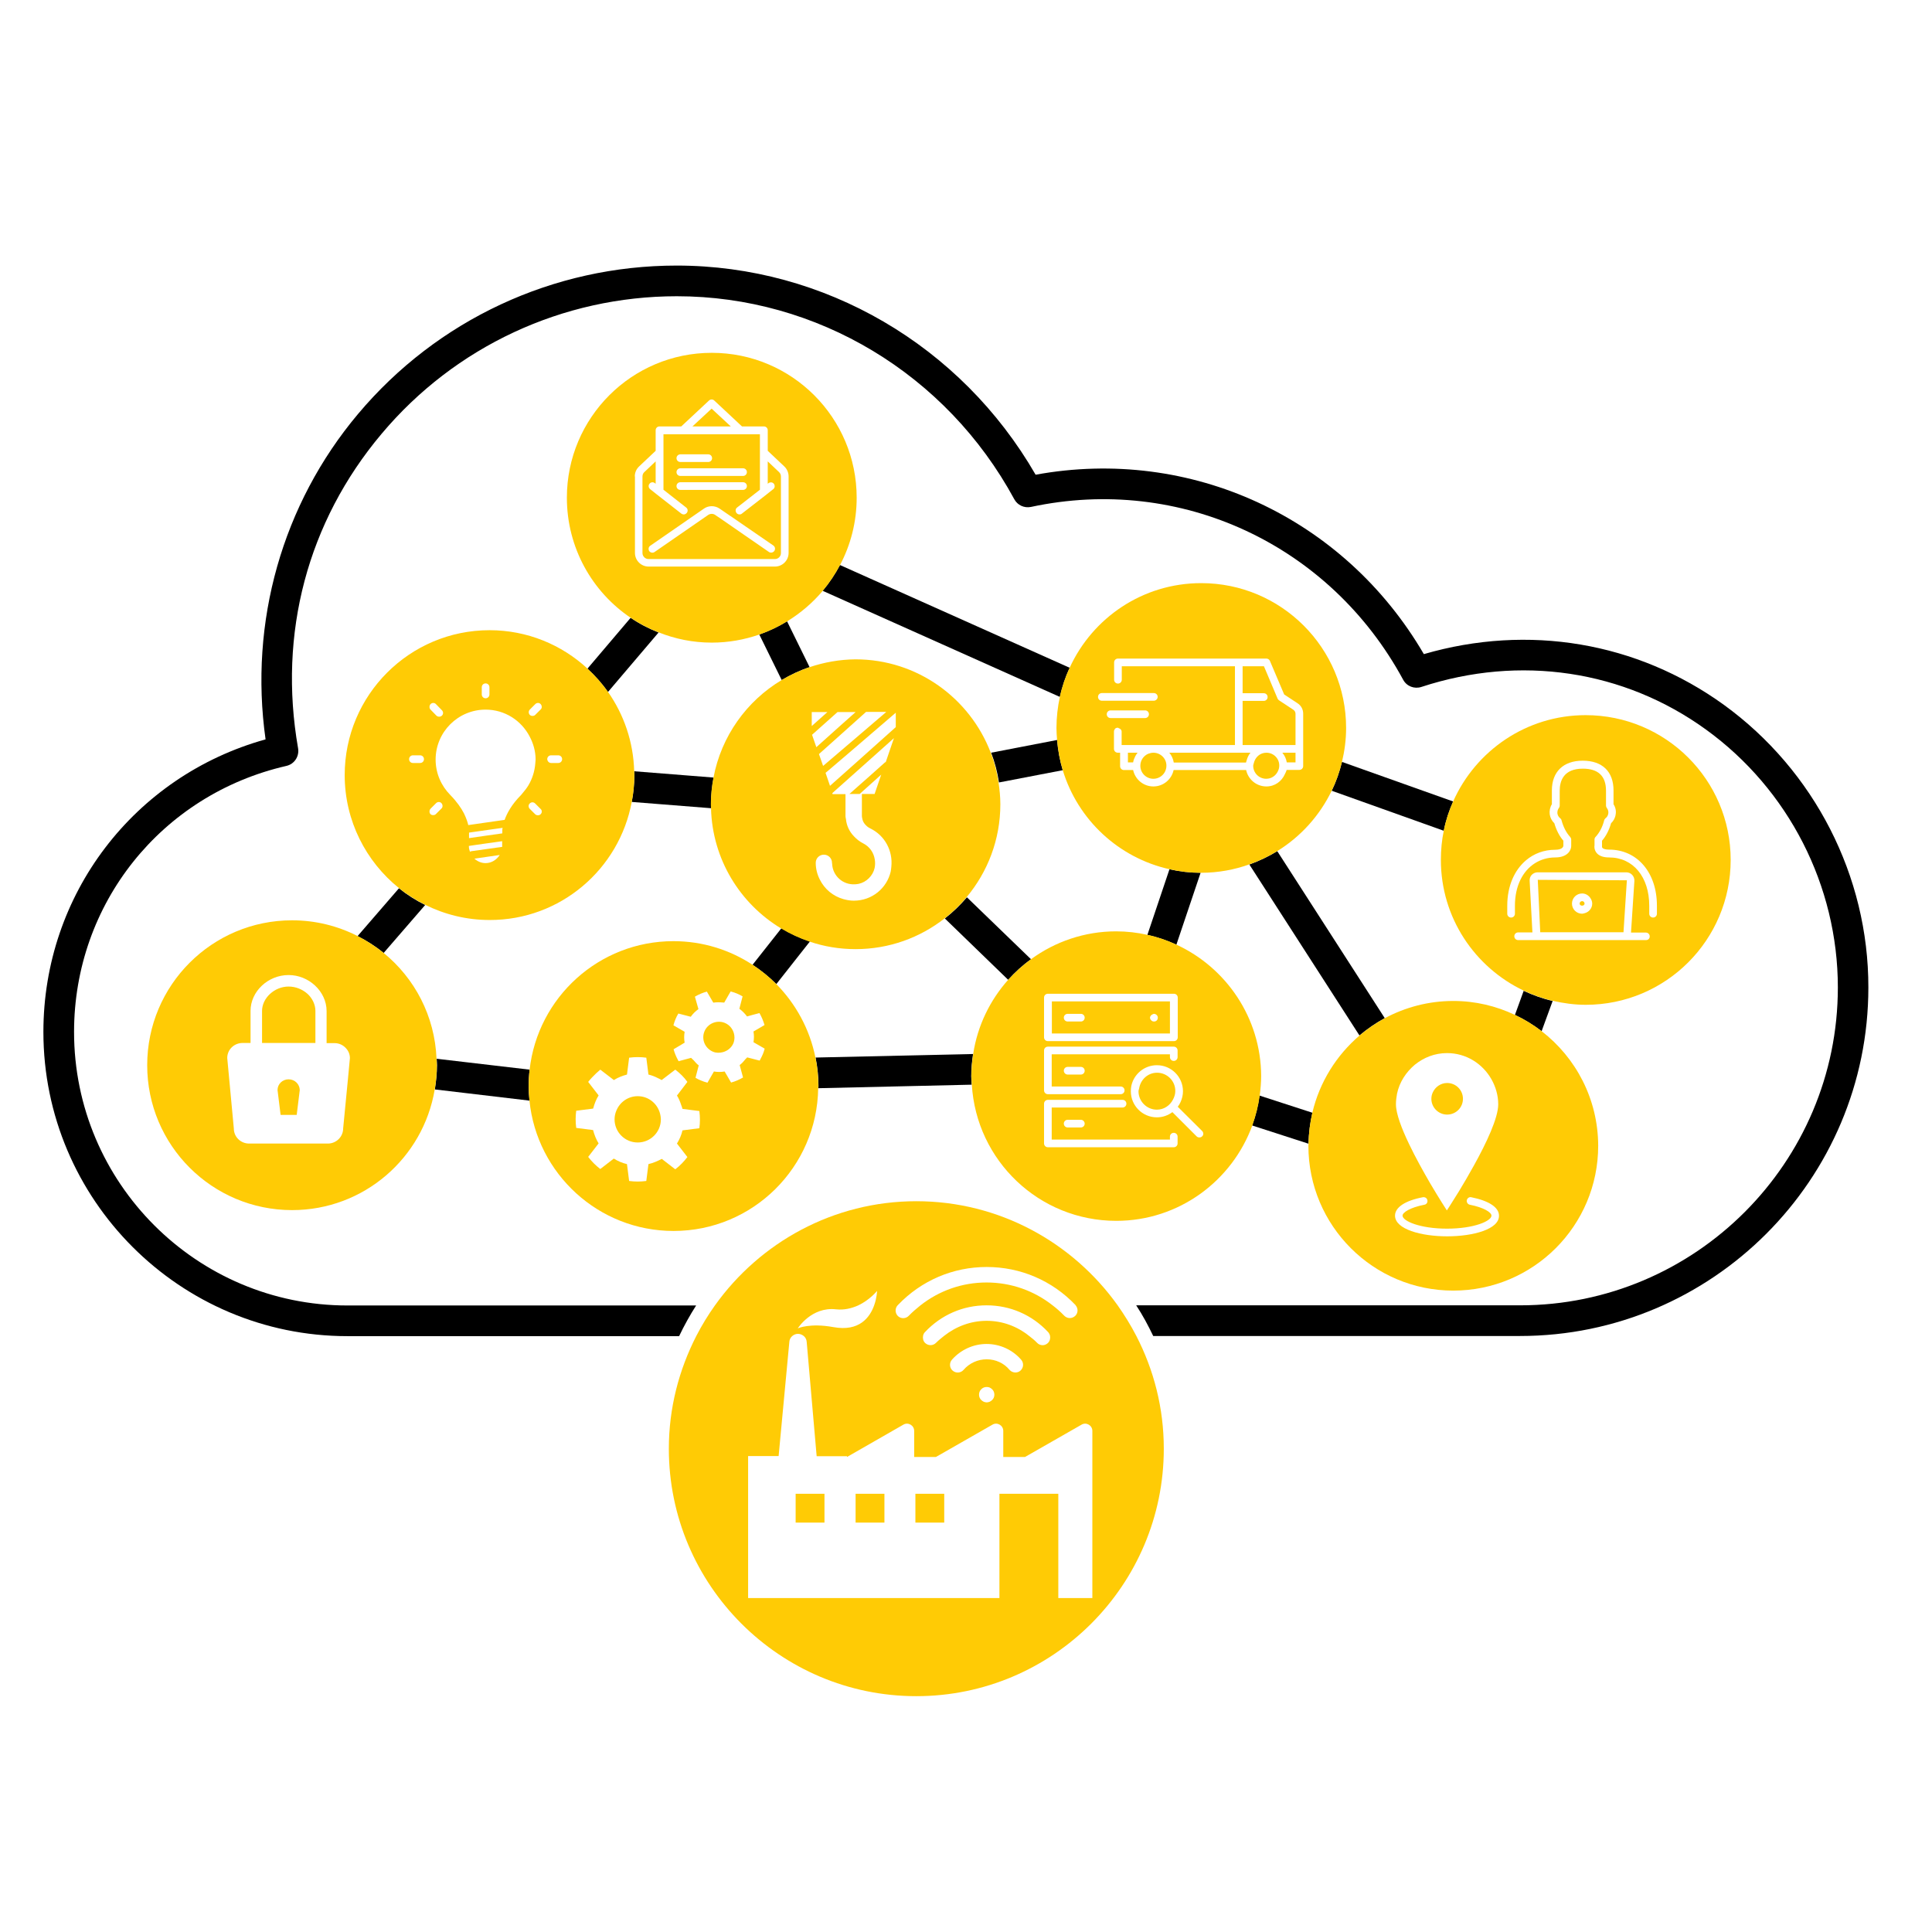 <?xml version="1.0" encoding="utf-8"?>
<!-- Generator: Adobe Illustrator 25.2.2, SVG Export Plug-In . SVG Version: 6.00 Build 0)  -->
<svg version="1.1" xmlns="http://www.w3.org/2000/svg" xmlns:xlink="http://www.w3.org/1999/xlink" x="0px" y="0px"
	 viewBox="0 0 126 126" style="enable-background:new 0 0 126 126;" xml:space="preserve">
<style type="text/css">
	.st0{fill:none;}
	.st1{fill:#009B69;}
	.st2{fill:#358CCB;}
	.st3{fill:#0D458D;}
	.st4{fill:#ED1A3B;}
	.st5{fill:#F15A29;}
	.st6{fill:#FFCB05;}
	.st7{fill:#B2D235;}
	.st8{fill:#FFFFFF;}
	.st9{display:none;}
	.st10{display:inline;fill:none;}
	.st11{display:inline;fill:#009B69;}
	.st12{display:inline;}
</style>
<g id="Layer_1">
	<g>
		<path d="M53.65,38.53l15.47,6.92c0.15-0.66,0.36-1.3,0.64-1.9l-14.98-6.7C54.46,37.45,54.09,38.01,53.65,38.53z"/>
		<path d="M53.19,68.97c0.12,0.6,0.19,1.22,0.19,1.86c0,0.05-0.01,0.09-0.01,0.14l10-0.23c-0.01-0.18-0.03-0.37-0.03-0.55
			c0-0.49,0.05-0.98,0.12-1.45L53.19,68.97z"/>
		<path d="M85.34,74.59c0.01-0.7,0.1-1.37,0.25-2.02l-3.45-1.12c-0.09,0.68-0.25,1.33-0.48,1.95L85.34,74.59z"/>
		<path d="M41.36,50.3c0,0.09,0.01,0.17,0.01,0.26c0,0.59-0.06,1.17-0.17,1.74l5.18,0.41c0-0.09-0.01-0.17-0.01-0.26
			c0-0.59,0.06-1.17,0.17-1.74L41.36,50.3z"/>
		<path d="M61.62,59.9l4.13,4c0.45-0.5,0.94-0.95,1.49-1.34l-4.18-4.04C62.63,59.02,62.15,59.49,61.62,59.9z"/>
		<path d="M23.32,61.05c0.61,0.31,1.18,0.67,1.7,1.1l2.71-3.13c-0.61-0.3-1.18-0.66-1.71-1.09L23.32,61.05z"/>
		<path d="M76.27,56.69l-1.44,4.28c0.66,0.15,1.29,0.36,1.89,0.64l1.58-4.69C77.61,56.92,76.93,56.84,76.27,56.69z"/>
		<path d="M64.64,49.09c0.24,0.62,0.41,1.27,0.51,1.94l4.16-0.8c-0.19-0.63-0.31-1.29-0.37-1.97L64.64,49.09z"/>
		<path d="M28.48,69.05c0.01,0.14,0.02,0.28,0.02,0.42c0,0.54-0.06,1.07-0.14,1.58l6.17,0.73c-0.03-0.31-0.05-0.63-0.05-0.95
			c0-0.36,0.02-0.72,0.06-1.07L28.48,69.05z"/>
		<path d="M81.48,56.38l7.18,11.15c0.51-0.43,1.06-0.81,1.65-1.13L83.3,55.51C82.73,55.86,82.12,56.15,81.48,56.38z"/>
		<path d="M94.77,52.27l-7.25-2.58c-0.16,0.66-0.38,1.29-0.67,1.88l7.31,2.61C94.29,53.51,94.5,52.88,94.77,52.27z"/>
		<path d="M101.26,65.28c-0.66-0.15-1.29-0.38-1.89-0.66l-0.57,1.57c0.62,0.29,1.2,0.65,1.74,1.06L101.26,65.28z"/>
		<path d="M41.13,40.29l-2.82,3.32c0.5,0.46,0.95,0.96,1.34,1.52l3.3-3.88C42.3,40.99,41.69,40.68,41.13,40.29z"/>
		<path d="M52.8,43.51l-1.47-2.99c-0.57,0.35-1.17,0.63-1.81,0.86l1.46,2.97C51.55,44.01,52.16,43.72,52.8,43.51z"/>
		<path d="M49.08,62.92c0.56,0.37,1.08,0.79,1.55,1.26l2.19-2.78c-0.66-0.22-1.28-0.51-1.86-0.86L49.08,62.92z"/>
		<path d="M112.43,45.97c-5.67-4.1-12.76-5.29-19.57-3.31c-5.21-8.93-15.21-13.55-25.32-11.7c-4.87-8.44-13.77-13.64-23.41-13.64
			c-8.04,0-15.62,3.53-20.79,9.69c-4.93,5.87-7.1,13.55-6.02,21.21C8.74,50.61,2.83,58.33,2.83,67.3c0,10.94,8.9,19.84,19.83,19.84
			h21.63c0.33-0.69,0.7-1.36,1.11-2H22.66c-9.83,0-17.83-8-17.83-17.84c0-8.35,5.69-15.48,13.85-17.35
			c0.52-0.12,0.85-0.62,0.76-1.15c-1.31-7.49,0.62-14.77,5.44-20.5c4.79-5.71,11.82-8.98,19.26-8.98c9.15,0,17.58,5.07,22.01,13.24
			c0.21,0.39,0.65,0.59,1.09,0.5c9.73-2.09,19.49,2.44,24.27,11.27c0.23,0.43,0.73,0.62,1.19,0.47c6.43-2.11,13.2-1.1,18.56,2.78
			c5.39,3.9,8.6,10.19,8.6,16.82c0,11.43-9.3,20.73-20.72,20.73H74.1c0.42,0.64,0.78,1.31,1.11,2h23.92
			c12.53,0,22.72-10.19,22.72-22.73C121.86,57.14,118.33,50.25,112.43,45.97z"/>
	</g>
	<g>
		<path class="st6" d="M100.54,67.25c-0.54-0.42-1.12-0.77-1.74-1.06c-1.22-0.58-2.58-0.91-4.02-0.91c-1.61,0-3.13,0.41-4.46,1.12
			c-0.59,0.32-1.14,0.7-1.65,1.13c-1.51,1.29-2.61,3.04-3.08,5.03c-0.15,0.65-0.24,1.33-0.25,2.02c0,0.05-0.01,0.09-0.01,0.14
			c0,5.22,4.23,9.45,9.45,9.45s9.45-4.23,9.45-9.45C104.22,71.68,102.78,68.98,100.54,67.25z M91.9,74.62
			c-0.49-1.02-0.86-1.99-0.86-2.6c0-0.24,0.03-0.47,0.07-0.69c0.16-0.76,0.59-1.41,1.16-1.89c0.58-0.47,1.3-0.76,2.1-0.76
			c1.25,0,2.32,0.69,2.9,1.71c0.27,0.48,0.44,1.04,0.44,1.63c0,0.89-0.77,2.52-1.58,3.98c-0.33,0.6-0.66,1.16-0.95,1.64
			c-0.03,0.04-0.05,0.09-0.08,0.13c-0.43,0.7-0.74,1.17-0.74,1.17s-0.49-0.75-1.09-1.77C92.83,76.41,92.32,75.5,91.9,74.62z
			 M94.38,80.63c-1.69,0-3.4-0.46-3.4-1.35c0-0.54,0.66-0.98,1.82-1.2c0.14-0.02,0.27,0.06,0.29,0.2c0.03,0.14-0.06,0.27-0.2,0.29
			c-0.92,0.18-1.42,0.5-1.42,0.71c0,0.35,1.13,0.85,2.9,0.85s2.9-0.5,2.9-0.85c0-0.21-0.49-0.53-1.41-0.71
			c-0.14-0.03-0.22-0.16-0.2-0.29c0.03-0.14,0.16-0.23,0.29-0.2c1.15,0.23,1.81,0.66,1.81,1.2C97.78,80.17,96.07,80.63,94.38,80.63z
			"/>
		<path class="st6" d="M18.82,64.34c-0.92,0-1.73,0.75-1.73,1.59v2.09h0.18h2.65h0.65v-0.74v-1.35c0-0.42-0.2-0.82-0.51-1.11
			C19.72,64.52,19.29,64.34,18.82,64.34z"/>
		<path class="st6" d="M25.01,62.14c-0.52-0.42-1.09-0.79-1.7-1.1c-1.28-0.65-2.73-1.02-4.26-1.02c-5.22,0-9.45,4.23-9.45,9.45
			s4.23,9.45,9.45,9.45c4.68,0,8.55-3.4,9.3-7.86c0.09-0.52,0.14-1.04,0.14-1.58c0-0.14-0.02-0.28-0.02-0.42
			C28.36,66.26,27.04,63.79,25.01,62.14z M22.38,73.59c0,0.55-0.45,0.99-1,0.99h-5.13c-0.55,0-1-0.43-1-0.98L14.82,69
			c0-0.55,0.45-0.98,1-0.98h0.52v-2.09c0-1.27,1.14-2.34,2.48-2.34c0.66,0,1.26,0.26,1.71,0.67c0.47,0.43,0.77,1.03,0.77,1.68v0.48
			v1.61h0.52c0.3,0,0.56,0.13,0.74,0.33c0.16,0.17,0.26,0.39,0.26,0.65l-0.13,1.38L22.38,73.59z"/>
		<path class="st6" d="M95.41,71.66c0-0.57-0.46-1.03-1.03-1.03c-0.42,0-0.78,0.26-0.94,0.62c-0.06,0.13-0.09,0.26-0.09,0.41
			c0,0.56,0.45,1.02,1.01,1.03c0.01,0,0.01,0,0.02,0C94.95,72.69,95.41,72.23,95.41,71.66z"/>
		<path class="st6" d="M42.29,36.46h2.1h2.62h0.08h1.92h0.31h1.22c0.22,0,0.39-0.18,0.39-0.39v-0.94v-4.05
			c0-0.11-0.04-0.21-0.12-0.29l-0.74-0.7v1.46l0.05-0.04c0.11-0.08,0.26-0.07,0.35,0.04c0.08,0.11,0.07,0.27-0.04,0.35L50,32.24
			c0,0,0,0-0.01,0.01l-1.61,1.25c-0.04,0.04-0.1,0.05-0.15,0.05c-0.07,0-0.15-0.03-0.2-0.1c-0.08-0.11-0.07-0.27,0.04-0.35
			l1.49-1.16v-3.62H48.3c0,0,0,0,0,0s0,0,0,0h-5.03v3.62l1.48,1.16c0.11,0.08,0.13,0.24,0.04,0.35c-0.05,0.06-0.12,0.1-0.2,0.1
			c-0.05,0-0.11-0.02-0.15-0.05l-1.6-1.25c0,0,0,0,0,0L42.4,31.9c-0.11-0.09-0.13-0.24-0.04-0.35c0.08-0.11,0.24-0.13,0.35-0.04
			l0.05,0.04v-1.46l-0.74,0.7c-0.08,0.07-0.12,0.18-0.12,0.29v4.99C41.9,36.28,42.08,36.46,42.29,36.46z M44.37,29.63h1.82
			c0.14,0,0.25,0.11,0.25,0.25s-0.11,0.25-0.25,0.25h-1.82c-0.14,0-0.25-0.11-0.25-0.25S44.24,29.63,44.37,29.63z M44.37,30.54h4.09
			c0.14,0,0.25,0.11,0.25,0.25s-0.11,0.25-0.25,0.25h-4.09c-0.14,0-0.25-0.11-0.25-0.25S44.24,30.54,44.37,30.54z M44.37,31.95
			c-0.14,0-0.25-0.11-0.25-0.25s0.11-0.25,0.25-0.25h4.09c0.14,0,0.25,0.11,0.25,0.25s-0.11,0.25-0.25,0.25H44.37z M42.41,35.59
			l3.5-2.42c0.3-0.21,0.71-0.21,1.02,0l0.7,0.48l0.02,0.01l0.42,0.29l2.37,1.63c0.11,0.08,0.14,0.23,0.06,0.35
			c-0.05,0.07-0.13,0.11-0.21,0.11c-0.05,0-0.1-0.01-0.14-0.04l-1.58-1.09l-1.72-1.19l-0.01,0l-0.2-0.14
			c-0.13-0.09-0.31-0.09-0.45,0L42.69,36c-0.11,0.08-0.27,0.05-0.35-0.06C42.27,35.82,42.29,35.67,42.41,35.59z"/>
		<polygon class="st6" points="46.41,26.65 45.16,27.81 47.66,27.81 		"/>
		<path class="st6" d="M41.13,40.29c0.56,0.38,1.17,0.7,1.82,0.95c1.08,0.43,2.24,0.67,3.47,0.67c1.09,0,2.13-0.19,3.11-0.53
			c0.64-0.22,1.24-0.51,1.81-0.86c0.88-0.54,1.66-1.21,2.32-1.99c0.43-0.52,0.81-1.08,1.13-1.69c0.69-1.31,1.08-2.8,1.08-4.38
			c0-5.22-4.23-9.45-9.45-9.45s-9.45,4.23-9.45,9.45C36.97,35.72,38.62,38.6,41.13,40.29z M41.4,31.07c0-0.25,0.1-0.48,0.28-0.65
			l1.08-1.02v-1.34c0-0.14,0.11-0.25,0.25-0.25h1.42l1.81-1.69c0.1-0.09,0.25-0.09,0.34,0l1.81,1.69h1.43
			c0.14,0,0.25,0.11,0.25,0.25v1.34l1.08,1.02c0.18,0.17,0.28,0.41,0.28,0.65v4.28v0.71c0,0.49-0.4,0.89-0.89,0.89h-0.41h-0.56
			h-2.23h-0.75h-2.62h-1.67c-0.49,0-0.89-0.4-0.89-0.89V31.07z"/>
		<path class="st6" d="M18.82,70.39c-0.4,0-0.72,0.31-0.72,0.7l0.2,1.62h1.05l0.2-1.62C19.54,70.7,19.22,70.39,18.82,70.39z"/>
		<path class="st6" d="M86.85,51.57c0.29-0.6,0.51-1.23,0.67-1.88c0.17-0.71,0.27-1.45,0.27-2.21c0-5.22-4.23-9.45-9.45-9.45
			c-3.81,0-7.09,2.26-8.58,5.52c-0.28,0.6-0.5,1.24-0.64,1.9c-0.14,0.65-0.22,1.33-0.22,2.03c0,0.26,0.02,0.52,0.04,0.78
			c0.06,0.68,0.18,1.34,0.37,1.97c0.98,3.23,3.64,5.72,6.97,6.46c0.66,0.15,1.33,0.23,2.03,0.23c0.01,0,0.03,0,0.04,0
			c1.1,0,2.16-0.2,3.14-0.55c0.64-0.23,1.25-0.52,1.82-0.87C84.83,54.56,86.06,53.2,86.85,51.57z M74.68,46.83h-2.25
			c-0.14,0-0.25-0.11-0.25-0.25s0.11-0.25,0.25-0.25h2.25c0.14,0,0.25,0.11,0.25,0.25S74.82,46.83,74.68,46.83z M75.24,45.7h-0.68
			h-2.7c-0.14,0-0.25-0.11-0.25-0.25s0.11-0.25,0.25-0.25h1.59h1.8c0.14,0,0.25,0.11,0.25,0.25S75.38,45.7,75.24,45.7z M82.59,51.29
			c-0.65,0-1.19-0.46-1.32-1.07H79.8h-1.15h-2.11c-0.13,0.61-0.67,1.07-1.32,1.07s-1.19-0.46-1.32-1.07h-0.6
			c-0.14,0-0.25-0.11-0.25-0.25v-0.46v-0.42h-0.15c-0.14,0-0.25-0.11-0.25-0.25v-1.13c0-0.07,0.03-0.13,0.07-0.18
			s0.11-0.07,0.18-0.07c0.03,0,0.04,0.02,0.06,0.03c0.1,0.03,0.19,0.11,0.19,0.22v0.88h0.14c0,0,0,0,0.01,0h2.82h1.75h0.6h1.38h0.69
			V47.2v-3.75h-7.38v0.88c0,0.14-0.11,0.25-0.25,0.25s-0.25-0.11-0.25-0.25V43.2c0-0.14,0.11-0.25,0.25-0.25h9.68
			c0.1,0,0.19,0.06,0.23,0.15l0.93,2.19l0.88,0.58c0.23,0.15,0.36,0.4,0.36,0.67v2.24v1.18c0,0.14-0.11,0.25-0.25,0.25h-0.83
			c-0.02,0.1-0.07,0.18-0.11,0.27C83.59,50.96,83.14,51.29,82.59,51.29z"/>
		<path class="st6" d="M75.24,49.09c-0.01,0-0.01,0-0.02,0c-0.12,0-0.23,0.03-0.34,0.07c-0.3,0.13-0.51,0.43-0.51,0.78
			c0,0.47,0.38,0.85,0.85,0.85s0.85-0.38,0.85-0.85C76.08,49.48,75.7,49.1,75.24,49.09z"/>
		<path class="st6" d="M84.49,48.59v-2.04c0-0.1-0.05-0.2-0.14-0.26l-0.94-0.62c-0.04-0.03-0.07-0.07-0.09-0.11l-0.89-2.11h-1.39
			v1.76h1.38c0.14,0,0.25,0.11,0.25,0.25s-0.11,0.25-0.25,0.25h-1.38v1.67v1.21h3.39H84.49z"/>
		<path class="st6" d="M79.8,49.09h-2.56h-0.98c0.15,0.18,0.25,0.4,0.29,0.64h2.32h2.39c0.01-0.05,0.03-0.08,0.04-0.13
			c0.05-0.19,0.13-0.36,0.25-0.51h-1.68H79.8z"/>
		<path class="st6" d="M84.49,49.72v-0.63h-0.86c0.15,0.18,0.25,0.39,0.29,0.63H84.49z"/>
		<path class="st6" d="M82.59,49.09c-0.41,0-0.73,0.29-0.82,0.68c-0.01,0.06-0.04,0.11-0.04,0.17c0,0.47,0.38,0.85,0.85,0.85
			c0.33,0,0.61-0.19,0.75-0.47c0.06-0.12,0.1-0.24,0.1-0.38C83.44,49.47,83.06,49.09,82.59,49.09z"/>
		<path class="st6" d="M73.56,49.41v0.31h0.34c0.02-0.14,0.08-0.28,0.14-0.4c0.04-0.08,0.09-0.16,0.15-0.23h-0.63V49.41z"/>
		<path class="st6" d="M41.2,52.3c0.11-0.56,0.17-1.14,0.17-1.74c0-0.09-0.01-0.17-0.01-0.26c-0.05-1.93-0.68-3.71-1.71-5.18
			c-0.39-0.55-0.84-1.06-1.34-1.52c-1.68-1.55-3.92-2.5-6.38-2.5c-5.22,0-9.45,4.23-9.45,9.45c0,2.98,1.39,5.64,3.54,7.37
			c0.52,0.42,1.1,0.78,1.71,1.09c1.27,0.63,2.69,0.99,4.2,0.99C36.55,60.01,40.39,56.68,41.2,52.3z M36.41,49.26
			c0.14,0,0.25,0.11,0.25,0.25s-0.11,0.25-0.25,0.25h-0.47c-0.07,0-0.13-0.03-0.18-0.08c-0.04-0.05-0.07-0.11-0.07-0.17
			c0-0.14,0.11-0.25,0.25-0.25h0.18H36.41z M34.56,46.27l0.35-0.35c0.1-0.1,0.26-0.1,0.35,0s0.1,0.26,0,0.35l-0.35,0.35
			c-0.05,0.05-0.11,0.07-0.18,0.07s-0.13-0.02-0.18-0.07C34.46,46.52,34.46,46.37,34.56,46.27z M31.42,44.82
			c0-0.14,0.11-0.25,0.25-0.25s0.25,0.11,0.25,0.25v0.47c0,0.14-0.11,0.25-0.25,0.25s-0.25-0.11-0.25-0.25V44.82z M28.08,45.92
			c0.1-0.1,0.26-0.1,0.35,0l0.39,0.4c0.1,0.1,0.1,0.26,0,0.35c-0.05,0.05-0.11,0.07-0.18,0.07c-0.06,0-0.13-0.02-0.18-0.07
			l-0.39-0.4C27.99,46.18,27.99,46.02,28.08,45.92z M28.08,52.74l0.36-0.36c0.1-0.1,0.26-0.1,0.35,0s0.1,0.26,0,0.35l-0.36,0.36
			c-0.05,0.05-0.11,0.07-0.18,0.07s-0.13-0.02-0.18-0.07C27.99,53,27.99,52.84,28.08,52.74z M26.93,49.26h0.47
			c0.14,0,0.25,0.11,0.25,0.25s-0.11,0.25-0.25,0.25h-0.47c-0.14,0-0.25-0.11-0.25-0.25S26.79,49.26,26.93,49.26z M31.67,56.29
			c-0.29,0-0.54-0.12-0.73-0.29l1.65-0.24C32.39,56.07,32.06,56.29,31.67,56.29z M32.76,55.2c0,0.01-0.01,0.02-0.01,0.03l-1.99,0.28
			l-0.05,0.01c-0.02,0-0.04,0.02-0.06,0.03c-0.04-0.11-0.07-0.23-0.07-0.35v-0.03l0.54-0.08l1.63-0.23V55.2z M32.76,54.11v0.24
			l-1.13,0.16l-1.04,0.15V54.3l1.4-0.2l0.79-0.11C32.76,54.06,32.76,54.11,32.76,54.11z M33.99,51.84
			c-0.63,0.63-0.93,1.21-1.08,1.63l-0.42,0.06l-1.95,0.28c-0.04-0.18-0.13-0.45-0.28-0.76c-0.18-0.35-0.46-0.76-0.9-1.21h0
			c-0.58-0.59-0.95-1.4-0.95-2.3c0-1.8,1.46-3.26,3.26-3.26c1.25,0,2.33,0.71,2.87,1.75c0.24,0.45,0.39,0.96,0.39,1.51
			c0,0.08-0.02,0.16-0.02,0.25c-0.04,0.52-0.2,1.01-0.45,1.43c-0.11,0.18-0.24,0.35-0.38,0.51C34.05,51.77,34.02,51.81,33.99,51.84
			L33.99,51.84z M35.26,53.1c-0.05,0.05-0.11,0.07-0.18,0.07c-0.06,0-0.13-0.02-0.18-0.07l-0.35-0.35c-0.1-0.1-0.1-0.26,0-0.35
			c0.1-0.1,0.25-0.1,0.35,0l0.35,0.35C35.36,52.84,35.36,53,35.26,53.1z"/>
		<path class="st6" d="M53.36,70.97c0-0.05,0.01-0.09,0.01-0.14c0-0.64-0.06-1.26-0.19-1.86c-0.37-1.85-1.28-3.5-2.55-4.79
			c-0.47-0.47-0.99-0.89-1.55-1.26c-1.48-0.97-3.25-1.54-5.16-1.54c-4.86,0-8.85,3.67-9.38,8.38c-0.04,0.35-0.06,0.7-0.06,1.07
			c0,0.32,0.02,0.64,0.05,0.95c0.48,4.77,4.5,8.5,9.4,8.5C49.1,80.28,53.29,76.12,53.36,70.97z M44.24,66.1l0.81,0.21
			c0.14-0.2,0.31-0.36,0.5-0.5L45.32,65c0.25-0.15,0.52-0.26,0.78-0.33l0.42,0.72c0.2-0.03,0.4-0.03,0.61-0.01
			c0.03,0,0.06,0,0.1,0.01l0.27-0.47l0.15-0.26c0.02,0,0.03,0.01,0.04,0.01c0.26,0.07,0.5,0.17,0.74,0.31l-0.21,0.81
			c0.19,0.14,0.36,0.31,0.5,0.5l0.32-0.09l0.49-0.13c0.14,0.24,0.25,0.51,0.33,0.78l-0.72,0.42c0.04,0.23,0.04,0.47,0,0.7l0.73,0.42
			c-0.06,0.24-0.15,0.45-0.26,0.65c-0.02,0.04-0.04,0.09-0.07,0.13l-0.46-0.12l-0.35-0.09c-0.03,0.04-0.07,0.07-0.1,0.1
			c-0.12,0.15-0.24,0.29-0.39,0.4l0.22,0.81c-0.24,0.14-0.51,0.26-0.78,0.33l-0.42-0.72c-0.23,0.04-0.47,0.04-0.7,0l-0.42,0.73
			c-0.16-0.04-0.3-0.09-0.44-0.15c-0.12-0.05-0.23-0.1-0.34-0.17l0.21-0.81c-0.13-0.09-0.23-0.22-0.33-0.33
			c-0.05-0.06-0.12-0.1-0.17-0.16l-0.67,0.18l-0.14,0.04c-0.01-0.01-0.01-0.02-0.02-0.03c-0.01-0.02-0.02-0.04-0.03-0.06
			c-0.12-0.22-0.22-0.46-0.28-0.69L44.65,68c-0.04-0.23-0.04-0.47,0-0.71l-0.73-0.42C43.99,66.6,44.1,66.33,44.24,66.1z
			 M42.29,75.92l-0.14,1.1c-0.38,0.05-0.74,0.05-1.12,0l-0.14-1.1c-0.31-0.07-0.6-0.2-0.86-0.36l-0.88,0.68
			c-0.3-0.23-0.57-0.5-0.79-0.79l0.68-0.88c-0.16-0.26-0.28-0.56-0.36-0.87l-1.1-0.14c-0.05-0.38-0.05-0.77,0-1.12l1.1-0.14
			c0-0.01,0.01-0.02,0.01-0.02c0.08-0.3,0.19-0.58,0.35-0.84l-0.68-0.88c0.08-0.11,0.17-0.2,0.26-0.3c0.17-0.18,0.35-0.35,0.53-0.5
			l0.86,0.66l0.02,0.02c0.01,0,0.02-0.01,0.02-0.01c0.26-0.16,0.54-0.27,0.84-0.35l0.14-1.1c0.38-0.05,0.74-0.05,1.12,0l0.14,1.1
			c0.21,0.05,0.42,0.13,0.61,0.23c0.09,0.04,0.17,0.08,0.25,0.13l0.04-0.03l0.85-0.65c0.3,0.23,0.57,0.49,0.79,0.8l-0.48,0.63
			l-0.2,0.26c0.12,0.19,0.21,0.41,0.28,0.63c0.03,0.08,0.06,0.15,0.08,0.24l1.1,0.14c0.05,0.39,0.05,0.75,0,1.12l-1.1,0.14
			c-0.07,0.31-0.2,0.6-0.36,0.86l0.68,0.88c-0.23,0.3-0.49,0.57-0.79,0.8l-0.88-0.68C42.89,75.72,42.6,75.85,42.29,75.92z"/>
		<path class="st6" d="M46.5,68.59c0.21,0.09,0.44,0.08,0.64,0.03c0.3-0.08,0.56-0.28,0.69-0.58c0.05-0.13,0.07-0.26,0.07-0.38
			c0-0.4-0.24-0.79-0.63-0.95c-0.52-0.21-1.12,0.04-1.33,0.56S45.98,68.37,46.5,68.59z"/>
		<path class="st6" d="M41.59,71.49c-0.64,0-1.18,0.4-1.4,0.96c-0.07,0.17-0.11,0.36-0.11,0.55c0,0.83,0.67,1.51,1.51,1.51
			c0.83,0,1.51-0.67,1.51-1.51c0-0.07-0.01-0.14-0.02-0.21C42.97,72.05,42.35,71.49,41.59,71.49z"/>
		<path class="st6" d="M103.41,46.64c-3.86,0-7.17,2.32-8.64,5.63c-0.27,0.6-0.48,1.24-0.61,1.9c-0.13,0.62-0.19,1.26-0.19,1.91
			c0,3.77,2.21,7.01,5.41,8.53c0.6,0.28,1.23,0.51,1.89,0.66c0.69,0.16,1.41,0.26,2.15,0.26c5.22,0,9.45-4.23,9.45-9.45
			S108.63,46.64,103.41,46.64z M107.35,61.31h-1.23h-3.42h-2.13h-0.36h-1.2c-0.14,0-0.25-0.11-0.25-0.25s0.11-0.25,0.25-0.25h0.93
			l-0.18-3.37c-0.01-0.14,0.04-0.29,0.14-0.39c0.1-0.1,0.24-0.16,0.38-0.16h1.46h2.55h1.77c0.15,0,0.29,0.06,0.39,0.17
			c0.1,0.11,0.15,0.25,0.14,0.4l-0.22,3.36h0.97c0.14,0,0.25,0.11,0.25,0.25S107.49,61.31,107.35,61.31z M108.06,59.59
			c0,0.14-0.11,0.25-0.25,0.25s-0.25-0.11-0.25-0.25v-0.52c0-1.88-1.05-3.15-2.62-3.15c-0.38,0-0.65-0.1-0.81-0.29
			c-0.18-0.22-0.15-0.47-0.14-0.49l0-0.39c0-0.06,0.02-0.12,0.07-0.17c0.25-0.27,0.45-0.64,0.56-1.08c0.01-0.05,0.05-0.1,0.09-0.14
			c0.1-0.07,0.16-0.18,0.18-0.31c0.02-0.13-0.02-0.26-0.1-0.36c-0.03-0.04-0.05-0.1-0.05-0.15v-0.97c0-0.96-0.51-1.44-1.51-1.44
			c-1.25,0-1.51,0.79-1.51,1.44v0.97c0,0.06-0.02,0.11-0.05,0.15c-0.08,0.1-0.11,0.23-0.1,0.36c0.02,0.12,0.08,0.24,0.18,0.31
			c0.04,0.03,0.08,0.08,0.09,0.14c0.12,0.44,0.31,0.81,0.56,1.08c0.04,0.05,0.07,0.11,0.07,0.17v0.28v0.15
			c0,0.26-0.23,0.74-1.04,0.74c-0.5,0-0.95,0.14-1.33,0.38c-0.8,0.51-1.3,1.49-1.3,2.77v0.52c0,0.14-0.11,0.25-0.25,0.25
			s-0.25-0.11-0.25-0.25v-0.52c0-1.29,0.47-2.33,1.23-2.97c0.51-0.43,1.16-0.68,1.89-0.68c0.5,0,0.54-0.23,0.54-0.26v-0.32v-0.01
			c-0.26-0.3-0.46-0.69-0.59-1.14c-0.16-0.15-0.27-0.36-0.3-0.58c-0.03-0.23,0.02-0.47,0.14-0.66v-0.9c0-1.22,0.75-1.94,2.01-1.94
			c1.28,0,2.01,0.71,2.01,1.94v0.9c0.13,0.2,0.18,0.43,0.14,0.66c-0.03,0.23-0.14,0.43-0.3,0.58c-0.13,0.45-0.33,0.84-0.59,1.14
			v0.34c0,0.04-0.01,0.09,0.03,0.13c0.06,0.07,0.22,0.11,0.43,0.11c1.84,0,3.12,1.5,3.12,3.65V59.59z"/>
		<path class="st6" d="M103.18,58.77c-0.09,0-0.16,0.07-0.16,0.16c0,0.18,0.32,0.18,0.32,0C103.34,58.84,103.27,58.77,103.18,58.77z
			"/>
		<path class="st6" d="M101.99,57.39l-1.7-0.01l0.16,3.42h0.3h2.13h3l0.22-3.39l-1.99-0.01L101.99,57.39z M103.33,59.56
			c-0.05,0.01-0.1,0.03-0.15,0.03c-0.37,0-0.66-0.3-0.66-0.66c0-0.37,0.3-0.66,0.66-0.66c0.22,0,0.4,0.11,0.52,0.27
			c0.08,0.11,0.14,0.24,0.14,0.39C103.84,59.24,103.62,59.49,103.33,59.56z"/>
		<rect x="59.7" y="97.42" class="st6" width="1.88" height="1.88"/>
		<rect x="55.8" y="97.42" class="st6" width="1.88" height="1.88"/>
		<rect x="51.89" y="97.42" class="st6" width="1.88" height="1.88"/>
		<path class="st6" d="M72.89,85.13c-2.93-4.1-7.72-6.79-13.13-6.79s-10.2,2.69-13.13,6.79c-0.45,0.63-0.86,1.3-1.22,2
			c-1.13,2.21-1.79,4.7-1.79,7.35c0,8.9,7.24,16.14,16.14,16.14s16.14-7.24,16.14-16.14c0-2.65-0.65-5.14-1.79-7.35
			C73.75,86.43,73.34,85.77,72.89,85.13z M64.35,88.65c-0.58,0-1.13,0.25-1.51,0.69c-0.18,0.21-0.5,0.23-0.71,0.05
			c-0.21-0.18-0.23-0.5-0.05-0.71c0.57-0.65,1.4-1.03,2.26-1.03c0,0,0,0,0,0c0.86,0,1.69,0.37,2.26,1.03
			c0.18,0.21,0.16,0.52-0.05,0.71c-0.09,0.08-0.21,0.12-0.33,0.12c-0.14,0-0.28-0.06-0.38-0.17C65.48,88.9,64.93,88.65,64.35,88.65z
			 M64.85,90.96c0,0.13-0.05,0.26-0.15,0.35c-0.04,0.04-0.1,0.08-0.16,0.11c-0.06,0.02-0.13,0.04-0.19,0.04
			c-0.06,0-0.13-0.02-0.19-0.04c-0.06-0.03-0.12-0.07-0.16-0.11c-0.1-0.09-0.15-0.22-0.15-0.35c0-0.14,0.05-0.27,0.15-0.36
			c0.13-0.14,0.35-0.18,0.54-0.11c0.06,0.03,0.12,0.07,0.16,0.11C64.8,90.69,64.85,90.82,64.85,90.96z M64.35,86.14
			c-1.03,0-1.99,0.36-2.79,0.99c-0.17,0.14-0.35,0.28-0.51,0.44c-0.19,0.2-0.5,0.21-0.71,0.02c-0.13-0.12-0.17-0.3-0.14-0.47
			c0.02-0.09,0.05-0.17,0.12-0.24c1.06-1.13,2.49-1.75,4.02-1.75c1.54,0,2.97,0.62,4.02,1.75c0.06,0.07,0.1,0.15,0.12,0.24
			c0.03,0.17-0.01,0.34-0.14,0.47c-0.1,0.09-0.22,0.14-0.34,0.14c-0.13,0-0.27-0.05-0.37-0.16c-0.16-0.17-0.33-0.3-0.51-0.44
			C66.34,86.5,65.38,86.14,64.35,86.14z M58.56,85.11c1.53-1.6,3.59-2.48,5.79-2.48s4.26,0.88,5.79,2.48
			c0.01,0.01,0.01,0.01,0.01,0.02c0.17,0.2,0.17,0.5-0.03,0.69c-0.1,0.09-0.22,0.14-0.35,0.14c-0.13,0-0.26-0.05-0.36-0.15
			c-0.24-0.25-0.49-0.47-0.75-0.67c-1.23-0.97-2.73-1.5-4.32-1.5s-3.09,0.53-4.32,1.5c-0.26,0.21-0.52,0.43-0.75,0.67
			c-0.19,0.2-0.51,0.21-0.71,0.02c-0.19-0.19-0.2-0.49-0.03-0.69C58.55,85.13,58.55,85.12,58.56,85.11z M57.2,84.19
			c0,0-0.01,0.44-0.19,0.94c-0.28,0.79-0.97,1.73-2.66,1.42c-1.54-0.28-2.32,0.08-2.32,0.08s0.89-1.42,2.49-1.24
			c0.55,0.06,1.03-0.07,1.44-0.25C56.73,84.78,57.2,84.19,57.2,84.19z M71.23,104.22h-2.21v-6.8h-3.84v6.8h-9.95h-6.44v-9.26h1.99
			l0.7-7.46c0.01-0.14,0.08-0.27,0.18-0.36c0.1-0.09,0.24-0.15,0.38-0.15c0.15,0,0.28,0.06,0.39,0.15c0.1,0.09,0.17,0.22,0.18,0.37
			l0.65,7.46h1.98v0.05l3.68-2.11c0.31-0.18,0.7,0.05,0.7,0.41v1.7h1.42l3.69-2.11c0.31-0.18,0.7,0.05,0.7,0.41v1.7h1.42l3.69-2.11
			c0.31-0.18,0.7,0.05,0.7,0.41V104.22z"/>
		<path class="st6" d="M52.8,43.51c-0.64,0.22-1.25,0.5-1.82,0.84c-2.28,1.36-3.94,3.66-4.45,6.37c-0.11,0.56-0.17,1.14-0.17,1.74
			c0,0.09,0.01,0.17,0.01,0.26c0.09,3.33,1.9,6.22,4.57,7.83c0.58,0.35,1.21,0.64,1.86,0.86c0.94,0.32,1.95,0.49,3,0.49
			c2.19,0,4.2-0.75,5.8-2c0.53-0.41,1.01-0.87,1.44-1.39c1.37-1.64,2.2-3.75,2.2-6.06c0-0.49-0.05-0.96-0.12-1.43
			c-0.1-0.67-0.27-1.32-0.51-1.94c-1.36-3.55-4.79-6.08-8.82-6.08C54.76,43.01,53.75,43.19,52.8,43.51z M54.62,46.44h1.18
			l-1.09,0.97l-1.47,1.32l-0.28-0.81l1.39-1.24L54.62,46.44z M52.94,47.35v-0.91h1.02L52.94,47.35z M55.77,51.45l-0.37,0.33h0.67
			l0.22-0.2l1.18-1.06l-0.43,1.26h-0.49h-0.34v0.96v0.48c0,0.05,0.01,0.09,0.02,0.14c0.02,0.12,0.06,0.23,0.13,0.33
			c0.1,0.14,0.23,0.26,0.4,0.34c0.95,0.46,1.48,1.46,1.37,2.5c-0.01,0.1-0.02,0.2-0.04,0.31c-0.25,1.08-1.21,1.9-2.41,1.9
			c-0.23,0-0.45-0.04-0.67-0.1c-0.68-0.19-1.23-0.65-1.54-1.27c-0.17-0.33-0.27-0.7-0.27-1.1c0-0.3,0.24-0.53,0.53-0.53
			c0.3,0,0.53,0.24,0.53,0.53c0,0.03,0.01,0.05,0.01,0.08c0.04,0.77,0.7,1.38,1.51,1.32c0.08-0.01,0.15-0.01,0.23-0.03
			c0.5-0.11,0.92-0.53,1.03-1.03c0.04-0.19,0.04-0.38,0.01-0.56c-0.07-0.45-0.34-0.84-0.76-1.05c-0.24-0.12-0.43-0.28-0.6-0.46
			c-0.3-0.31-0.48-0.7-0.52-1.12c-0.01-0.06-0.03-0.12-0.03-0.19v-0.66v-0.78h-0.49H54.3l-0.02-0.06l0.23-0.21l0.17-0.15l1.38-1.23
			l2.24-2l-0.54,1.58l-0.02-0.02l-1.03,0.92L55.77,51.45z M58.41,47.43l-2.55,2.28l-1.55,1.38l-0.18,0.16l-0.29-0.85l0.1-0.08
			l1.57-1.34l2.91-2.5V47.43z M57.79,46.44l-2.49,2.13l-1.57,1.34l-0.05,0.04l-0.17-0.49l-0.1-0.28l1.52-1.36l1.55-1.39H57.79z"/>
		<path class="st6" d="M76.73,61.61c-0.6-0.28-1.23-0.5-1.89-0.64c-0.66-0.15-1.35-0.23-2.05-0.23c-2.07,0-3.99,0.68-5.54,1.81
			c-0.54,0.39-1.04,0.85-1.49,1.34c-1.19,1.33-2.01,3-2.29,4.84c-0.07,0.47-0.12,0.96-0.12,1.45c0,0.19,0.02,0.37,0.03,0.55
			c0.29,4.96,4.39,8.89,9.42,8.89c4.09,0,7.56-2.61,8.88-6.24c0.22-0.62,0.39-1.27,0.48-1.95c0.05-0.41,0.09-0.83,0.09-1.26
			C82.23,66.38,79.97,63.11,76.73,61.61z M68.09,65.06c0-0.14,0.11-0.25,0.25-0.25h1.24h3.97h2.11h0.9c0.14,0,0.25,0.11,0.25,0.25
			v2.59c0,0.14-0.11,0.25-0.25,0.25h-1.94h-4.72h-1.56c-0.14,0-0.25-0.11-0.25-0.25v-1.5V65.06z M68.09,68.63v-0.12
			c0-0.14,0.11-0.25,0.25-0.25h1.93h4.22h2.06c0.14,0,0.25,0.11,0.25,0.25v0.43c0,0.14-0.11,0.25-0.25,0.25s-0.25-0.11-0.25-0.25
			v-0.18h-1.98h-0.41h-3.12h-2.2v1.86v0.24h4.5c0.14,0,0.25,0.11,0.25,0.25s-0.11,0.25-0.25,0.25h-4.75c-0.14,0-0.25-0.11-0.25-0.25
			v-0.47V68.63z M69.38,69.83c0-0.14,0.11-0.25,0.25-0.25h0.86c0.14,0,0.25,0.11,0.25,0.25s-0.11,0.25-0.25,0.25h-0.86
			C69.49,70.08,69.38,69.96,69.38,69.83z M76.8,74.57c0,0.14-0.11,0.25-0.25,0.25h-8.21c-0.14,0-0.25-0.11-0.25-0.25v-2.59
			c0-0.14,0.11-0.25,0.25-0.25h4.87c0.14,0,0.25,0.11,0.25,0.25s-0.11,0.25-0.25,0.25h-4.62v2.09h7.71v-0.19
			c0-0.14,0.11-0.25,0.25-0.25s0.25,0.11,0.25,0.25V74.57z M70.74,73.28c0,0.14-0.11,0.25-0.25,0.25h-0.86
			c-0.14,0-0.25-0.11-0.25-0.25s0.11-0.25,0.25-0.25h0.86C70.63,73.03,70.74,73.15,70.74,73.28z M78.4,73.76
			c0.1,0.1,0.1,0.26,0,0.35c-0.05,0.05-0.11,0.07-0.18,0.07s-0.13-0.02-0.18-0.07l-1.58-1.58c-0.28,0.21-0.63,0.34-1.01,0.34
			c-0.94,0-1.7-0.76-1.7-1.7c0-0.12,0.01-0.23,0.03-0.34c0.16-0.78,0.85-1.36,1.67-1.36c0.94,0,1.7,0.76,1.7,1.7
			c0,0.25-0.06,0.49-0.16,0.71c-0.05,0.11-0.11,0.21-0.18,0.3L78.4,73.76z"/>
		<path class="st6" d="M75.46,69.96c-0.6,0-1.08,0.45-1.17,1.03c-0.01,0.06-0.04,0.11-0.04,0.18c0,0.66,0.54,1.2,1.2,1.2
			c0.46,0,0.85-0.27,1.05-0.66c0.09-0.17,0.15-0.35,0.15-0.55C76.66,70.5,76.12,69.96,75.46,69.96z"/>
		<path class="st6" d="M72.25,67.4h0.42h2.11h1.52v-2.09h-0.81h-2.11h-3.28h-1.5v1.33v0.76h0.79H72.25z M75.2,66.14
			c0.02-0.01,0.03-0.02,0.05-0.02c0.14,0,0.26,0.11,0.26,0.25s-0.1,0.25-0.24,0.25h-0.02c-0.08,0-0.14-0.04-0.18-0.09
			c-0.04-0.04-0.07-0.1-0.07-0.16C75.01,66.25,75.1,66.17,75.2,66.14z M69.63,66.12h0.86c0.14,0,0.25,0.11,0.25,0.25
			s-0.11,0.25-0.25,0.25h-0.86c-0.14,0-0.25-0.11-0.25-0.25S69.49,66.12,69.63,66.12z"/>
	</g>
</g>
<g id="Layer_2" class="st9">
</g>
</svg>
